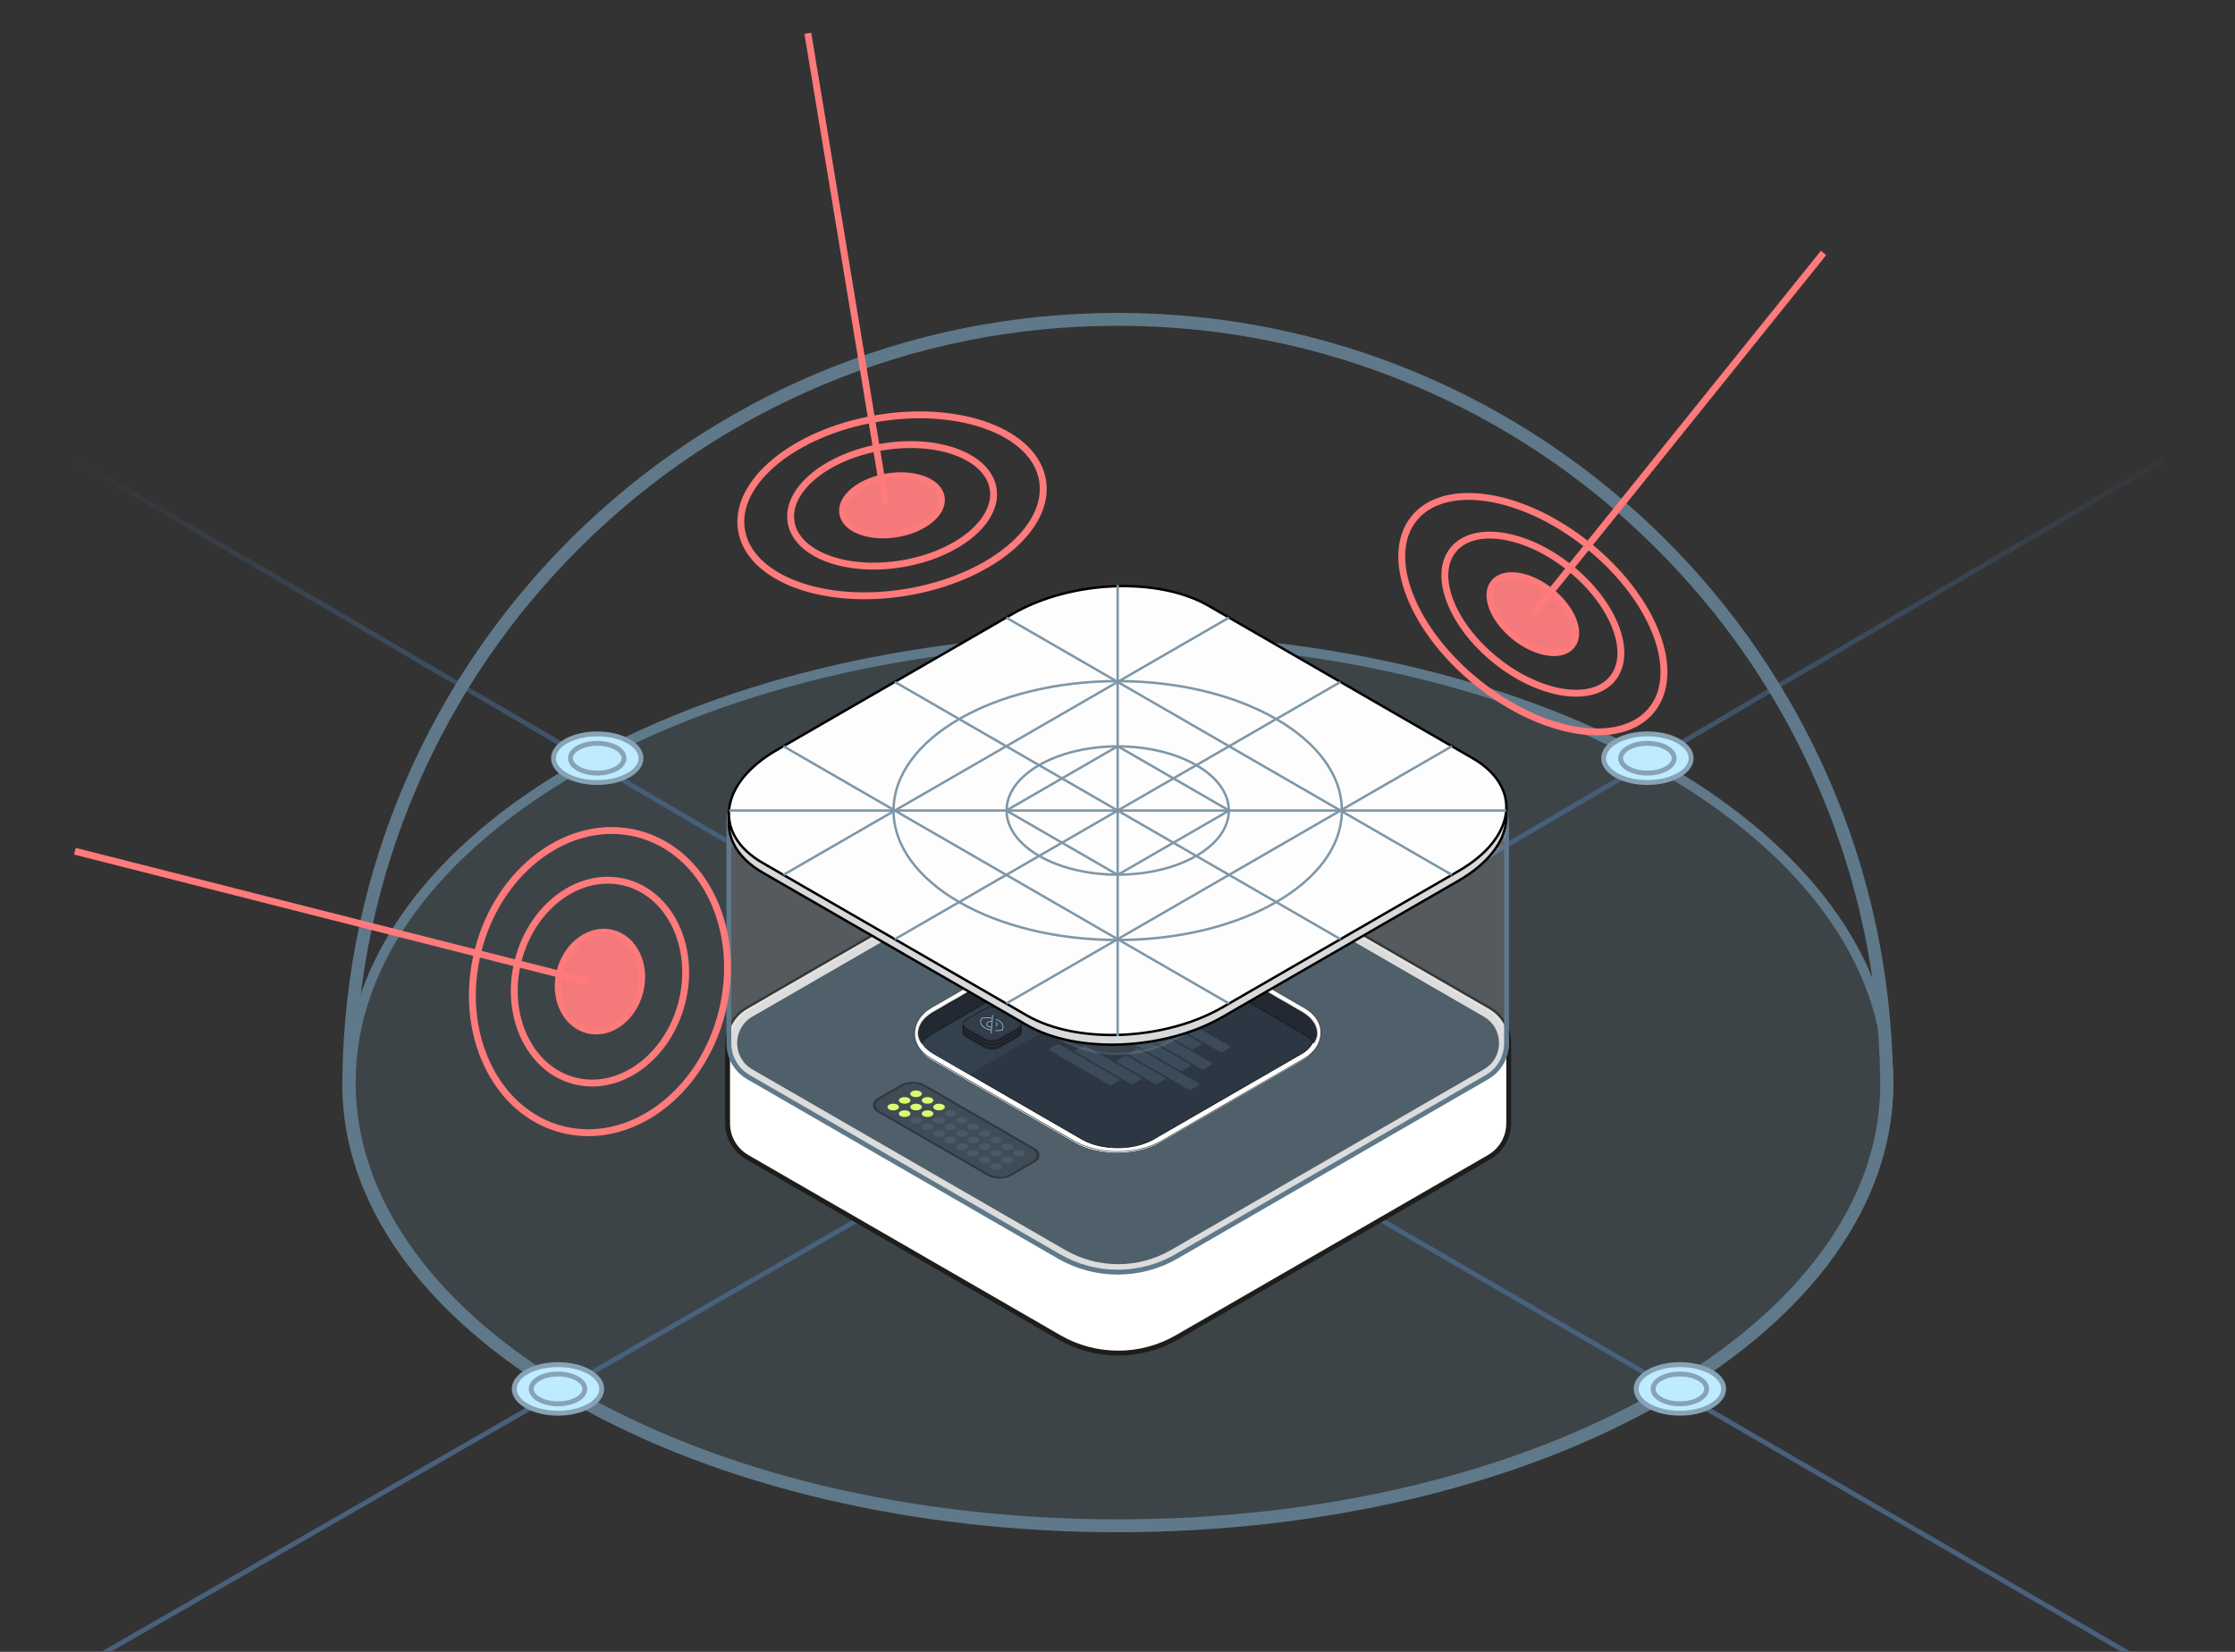 <svg width="230" height="170" viewBox="0 0 230 170" fill="none" xmlns="http://www.w3.org/2000/svg">
<rect x="0" y="0" width="230" height="170" fill="#333333" stroke="none"/>
<g clip-path="url(#clip0_16279_139660)">
<path opacity="0.25" d="M115.346 157.303C137.22 157.303 157.032 152.186 171.381 143.905C185.725 135.625 194.64 124.163 194.64 111.466C194.64 98.77 185.725 87.307 171.381 79.028C157.032 70.747 137.22 65.63 115.346 65.63C93.472 65.63 73.66 70.747 59.311 79.028C44.967 87.307 36.051 98.77 36.051 111.466C36.051 124.163 44.967 135.625 59.311 143.905C73.66 152.186 93.472 157.303 115.346 157.303Z" fill="#5F798A" stroke="#5F798A" stroke-width="0.335"/>
<path d="M115.221 157.07C158.922 157.07 194.348 136.623 194.348 111.4C194.348 86.177 158.922 65.731 115.221 65.731C71.52 65.731 36.094 86.177 36.094 111.4C36.094 136.623 71.52 157.07 115.221 157.07Z" stroke="#5F798A" stroke-width="1.004"/>
<path d="M132.078 100.463L222.748 47.266" stroke="url(#paint0_linear_16279_139660)" stroke-width="0.5"/>
<path d="M-38.391 198.321L88.246 125.551" stroke="#48617C" stroke-width="0.5"/>
<path d="M85.403 92.766L7.781 47.332" stroke="url(#paint1_linear_16279_139660)" stroke-width="0.5"/>
<path d="M267.073 197.986L142.109 125.551" stroke="#48617C" stroke-width="0.5"/>
<path d="M155.26 107.343C155.26 105.98 154.585 104.617 153.236 103.838L121.138 85.306C117.381 83.138 112.753 83.138 108.997 85.306L76.899 103.838C75.596 104.589 74.923 105.885 74.878 107.199H74.875V115.52H74.876C74.852 116.906 75.526 118.303 76.899 119.096L108.997 137.628C112.753 139.796 117.381 139.796 121.138 137.628L153.236 119.096C154.561 118.331 155.235 117.002 155.259 115.663H155.26V107.343Z" fill="white" stroke="#1D1D1B" stroke-width="0.5" stroke-miterlimit="10"/>
<path d="M108.997 129.378L76.899 110.847C74.2 109.289 74.2 105.395 76.899 103.838L108.997 85.306C112.754 83.138 117.381 83.138 121.138 85.306L153.236 103.838C155.935 105.396 155.935 109.29 153.236 110.847L121.138 129.378C117.381 131.547 112.754 131.547 108.997 129.378Z" fill="#D8D8D8"/>
<path d="M109.62 128.646L77.428 110.06C75.337 108.852 75.337 105.833 77.428 104.626L109.619 86.04C112.987 84.096 117.135 84.096 120.503 86.04L152.696 104.626C154.787 105.834 154.787 108.853 152.696 110.06L120.504 128.646C117.136 130.59 112.988 130.59 109.62 128.646Z" fill="#3D4F5B"/>
<rect y="0.119" width="15.705" height="5.4" rx="1.31" transform="matrix(0.866 0.5 -0.866 0.5 94.041 110.978)" fill="#2B3942" stroke="#16212F" stroke-width="0.238"/>
<circle cx="0.486" cy="0.486" r="0.486" transform="matrix(0.866 0.5 -0.866 0.5 94.273 112.082)" fill="#D4FC63"/>
<circle cx="0.486" cy="0.486" r="0.486" transform="matrix(0.866 0.5 -0.866 0.5 95.453 112.762)" fill="#D4FC63"/>
<circle cx="0.486" cy="0.486" r="0.486" transform="matrix(0.866 0.5 -0.866 0.5 96.633 113.445)" fill="#D4FC63"/>
<circle cx="0.486" cy="0.486" r="0.486" transform="matrix(0.866 0.5 -0.866 0.5 97.805 114.125)" fill="#334855"/>
<circle cx="0.486" cy="0.486" r="0.486" transform="matrix(0.866 0.5 -0.866 0.5 98.984 114.805)" fill="#334855"/>
<circle cx="0.486" cy="0.486" r="0.486" transform="matrix(0.866 0.5 -0.866 0.5 100.164 115.488)" fill="#334855"/>
<circle cx="0.486" cy="0.486" r="0.486" transform="matrix(0.866 0.5 -0.866 0.5 101.352 116.168)" fill="#334855"/>
<circle cx="0.486" cy="0.486" r="0.486" transform="matrix(0.866 0.5 -0.866 0.5 102.523 116.848)" fill="#334855"/>
<circle cx="0.486" cy="0.486" r="0.486" transform="matrix(0.866 0.5 -0.866 0.5 103.703 117.527)" fill="#334855"/>
<circle cx="0.486" cy="0.486" r="0.486" transform="matrix(0.866 0.5 -0.866 0.5 104.883 118.207)" fill="#334855"/>
<circle cx="0.486" cy="0.486" r="0.486" transform="matrix(0.866 0.5 -0.866 0.5 93.094 112.762)" fill="#D4FC63"/>
<circle cx="0.486" cy="0.486" r="0.486" transform="matrix(0.866 0.5 -0.866 0.5 94.273 113.445)" fill="#D4FC63"/>
<circle cx="0.486" cy="0.486" r="0.486" transform="matrix(0.866 0.5 -0.866 0.5 95.453 114.125)" fill="#D4FC63"/>
<circle cx="0.486" cy="0.486" r="0.486" transform="matrix(0.866 0.5 -0.866 0.5 96.633 114.805)" fill="#334855"/>
<circle cx="0.486" cy="0.486" r="0.486" transform="matrix(0.866 0.5 -0.866 0.5 97.805 115.488)" fill="#334855"/>
<circle cx="0.486" cy="0.486" r="0.486" transform="matrix(0.866 0.5 -0.866 0.5 98.984 116.168)" fill="#334855"/>
<circle cx="0.486" cy="0.486" r="0.486" transform="matrix(0.866 0.5 -0.866 0.5 100.164 116.848)" fill="#334855"/>
<circle cx="0.486" cy="0.486" r="0.486" transform="matrix(0.866 0.5 -0.866 0.5 101.352 117.527)" fill="#334855"/>
<circle cx="0.486" cy="0.486" r="0.486" transform="matrix(0.866 0.5 -0.866 0.5 102.531 118.207)" fill="#334855"/>
<circle cx="0.486" cy="0.486" r="0.486" transform="matrix(0.866 0.5 -0.866 0.5 103.703 118.891)" fill="#334855"/>
<circle cx="0.486" cy="0.486" r="0.486" transform="matrix(0.866 0.5 -0.866 0.5 91.922 113.445)" fill="#D4FC63"/>
<circle cx="0.486" cy="0.486" r="0.486" transform="matrix(0.866 0.5 -0.866 0.5 93.094 114.125)" fill="#D4FC63"/>
<circle cx="0.486" cy="0.486" r="0.486" transform="matrix(0.866 0.5 -0.866 0.5 94.273 114.805)" fill="#334855"/>
<circle cx="0.486" cy="0.486" r="0.486" transform="matrix(0.866 0.5 -0.866 0.5 95.453 115.488)" fill="#334855"/>
<circle cx="0.486" cy="0.486" r="0.486" transform="matrix(0.866 0.5 -0.866 0.5 96.633 116.168)" fill="#334855"/>
<circle cx="0.486" cy="0.486" r="0.486" transform="matrix(0.866 0.5 -0.866 0.5 97.812 116.848)" fill="#334855"/>
<circle cx="0.486" cy="0.486" r="0.486" transform="matrix(0.866 0.5 -0.866 0.5 98.984 117.527)" fill="#334855"/>
<circle cx="0.486" cy="0.486" r="0.486" transform="matrix(0.866 0.5 -0.866 0.5 100.164 118.207)" fill="#334855"/>
<circle cx="0.486" cy="0.486" r="0.486" transform="matrix(0.866 0.5 -0.866 0.5 101.352 118.891)" fill="#334855"/>
<circle cx="0.486" cy="0.486" r="0.486" transform="matrix(0.866 0.5 -0.866 0.5 102.531 119.57)" fill="#334855"/>
<rect y="0.046" width="27.279" height="27.279" rx="5.161" transform="matrix(0.866 0.5 -0.866 0.5 115.032 92.867)" fill="white" stroke="#313A45" stroke-width="0.092"/>
<rect y="0.046" width="27.393" height="27.393" rx="5.183" transform="matrix(0.866 0.5 -0.866 0.5 115.064 92.605)" fill="white" stroke="#313A45" stroke-width="0.093"/>
<rect y="0.049" width="26.087" height="26.087" rx="4.228" transform="matrix(0.866 0.5 -0.866 0.5 115.066 93.255)" fill="#16212F" stroke="black" stroke-width="0.097"/>
<path d="M111.32 95.369C113.365 94.188 116.682 94.188 118.727 95.369L122.4 97.489L99.723 110.58L96.05 108.46C94.005 107.279 94.005 105.365 96.05 104.184L111.32 95.369Z" fill="#1D2B3A"/>
<mask id="path-46-inside-1_16279_139660" fill="white">
<path fill-rule="evenodd" clip-rule="evenodd" d="M118.719 95.37C116.673 94.189 113.357 94.189 111.311 95.37L96.042 104.185C94.541 105.051 94.141 106.313 94.843 107.39C95.098 106.999 95.497 106.632 96.042 106.318L111.311 97.503C113.357 96.322 116.673 96.322 118.719 97.503L133.988 106.318C134.533 106.632 134.933 106.999 135.187 107.39C135.889 106.313 135.489 105.051 133.988 104.185L118.719 95.37Z"/>
</mask>
<path fill-rule="evenodd" clip-rule="evenodd" d="M118.719 95.37C116.673 94.189 113.357 94.189 111.311 95.37L96.042 104.185C94.541 105.051 94.141 106.313 94.843 107.39C95.098 106.999 95.497 106.632 96.042 106.318L111.311 97.503C113.357 96.322 116.673 96.322 118.719 97.503L133.988 106.318C134.533 106.632 134.933 106.999 135.187 107.39C135.889 106.313 135.489 105.051 133.988 104.185L118.719 95.37Z" fill="#0A121C"/>
<path d="M111.311 95.37L111.263 95.286L111.263 95.286L111.311 95.37ZM118.719 95.37L118.767 95.286L118.767 95.286L118.719 95.37ZM96.042 104.185L96.091 104.269L96.091 104.269L96.042 104.185ZM94.843 107.39L94.761 107.443L94.843 107.568L94.924 107.443L94.843 107.39ZM96.042 106.318L95.993 106.234L95.993 106.234L96.042 106.318ZM111.311 97.503L111.263 97.419L111.263 97.419L111.311 97.503ZM118.719 97.503L118.767 97.419L118.767 97.419L118.719 97.503ZM133.988 106.318L133.94 106.402L133.94 106.402L133.988 106.318ZM135.187 107.39L135.106 107.443L135.187 107.568L135.269 107.443L135.187 107.39ZM133.988 104.185L133.94 104.269L133.94 104.269L133.988 104.185ZM111.36 95.454C112.364 94.874 113.687 94.582 115.015 94.582C116.343 94.582 117.666 94.874 118.67 95.454L118.767 95.286C117.726 94.685 116.368 94.387 115.015 94.387C113.662 94.387 112.304 94.685 111.263 95.286L111.36 95.454ZM96.091 104.269L111.36 95.454L111.263 95.286L95.993 104.101L96.091 104.269ZM94.924 107.337C94.589 106.822 94.519 106.269 94.708 105.741C94.898 105.211 95.354 104.695 96.091 104.269L95.993 104.101C95.23 104.542 94.735 105.09 94.525 105.676C94.314 106.265 94.395 106.881 94.761 107.443L94.924 107.337ZM94.924 107.443C95.169 107.067 95.556 106.711 96.091 106.402L95.993 106.234C95.439 106.554 95.026 106.93 94.761 107.337L94.924 107.443ZM96.091 106.402L111.36 97.587L111.263 97.419L95.993 106.234L96.091 106.402ZM111.36 97.587C112.364 97.007 113.687 96.714 115.015 96.714C116.343 96.714 117.666 97.007 118.67 97.587L118.767 97.419C117.726 96.818 116.368 96.52 115.015 96.52C113.662 96.52 112.304 96.818 111.263 97.419L111.36 97.587ZM118.67 97.587L133.94 106.402L134.037 106.234L118.767 97.419L118.67 97.587ZM133.94 106.402C134.474 106.711 134.861 107.067 135.106 107.443L135.269 107.337C135.004 106.93 134.592 106.554 134.037 106.234L133.94 106.402ZM133.94 104.269C134.677 104.695 135.132 105.211 135.322 105.741C135.511 106.269 135.441 106.822 135.106 107.337L135.269 107.443C135.635 106.881 135.716 106.265 135.505 105.676C135.295 105.09 134.801 104.542 134.037 104.101L133.94 104.269ZM118.67 95.454L133.94 104.269L134.037 104.101L118.767 95.286L118.67 95.454Z" fill="black" mask="url(#path-46-inside-1_16279_139660)"/>
<path d="M116.632 99.276C116.599 99.216 116.55 99.163 116.488 99.112C116.427 99.061 116.355 99.015 116.282 98.97C116.248 98.95 116.214 98.93 116.179 98.91C116.139 98.886 116.097 98.862 116.056 98.839L115.144 98.315L114.766 98.098C114.725 98.075 114.684 98.051 114.643 98.028C114.608 98.008 114.573 97.988 114.538 97.969C114.518 97.958 114.499 97.948 114.479 97.937C114.419 97.906 114.357 97.876 114.291 97.85C114.224 97.823 114.155 97.801 114.081 97.783C114.056 97.777 114.031 97.772 114.005 97.767C113.928 97.753 113.849 97.743 113.769 97.74C113.742 97.739 113.715 97.738 113.689 97.738C113.581 97.738 113.474 97.748 113.372 97.767C113.268 97.786 113.176 97.814 113.086 97.85C112.998 97.885 112.918 97.926 112.84 97.968C112.804 97.988 112.77 98.007 112.735 98.027C112.693 98.051 112.652 98.074 112.611 98.098L112.049 98.421L111.321 98.839C111.28 98.862 111.239 98.886 111.198 98.91C111.164 98.93 111.13 98.95 111.096 98.97C111.022 99.015 110.951 99.061 110.889 99.112C110.827 99.163 110.779 99.216 110.745 99.276C110.712 99.335 110.695 99.396 110.695 99.458V99.548C110.695 99.609 110.712 99.671 110.745 99.73C110.779 99.789 110.827 99.843 110.889 99.894C110.951 99.944 111.022 99.991 111.096 100.035C111.13 100.056 111.164 100.076 111.198 100.096C111.239 100.12 111.28 100.143 111.321 100.167L112.611 100.908C112.652 100.931 112.693 100.955 112.735 100.978C112.77 100.998 112.805 101.018 112.84 101.037C112.918 101.079 112.998 101.12 113.087 101.156C113.176 101.192 113.269 101.219 113.373 101.239C113.475 101.258 113.582 101.268 113.689 101.268C113.796 101.268 113.903 101.258 114.005 101.239C114.109 101.219 114.202 101.192 114.291 101.156C114.379 101.121 114.46 101.08 114.538 101.038C114.573 101.018 114.608 100.999 114.643 100.979C114.684 100.955 114.726 100.932 114.767 100.908L116.056 100.167C116.098 100.144 116.139 100.12 116.179 100.096C116.214 100.076 116.248 100.056 116.282 100.036C116.355 99.991 116.427 99.945 116.488 99.894C116.551 99.843 116.599 99.79 116.632 99.73C116.665 99.671 116.683 99.61 116.683 99.548V99.458C116.683 99.396 116.666 99.335 116.632 99.276Z" fill="#0A121C" stroke="black" stroke-width="0.075" stroke-linejoin="bevel"/>
<path d="M116.179 99.912C116.214 99.892 116.248 99.872 116.282 99.852C116.355 99.807 116.427 99.761 116.488 99.71C116.551 99.659 116.599 99.606 116.632 99.546C116.665 99.487 116.683 99.426 116.683 99.364C116.683 99.303 116.666 99.241 116.632 99.182C116.599 99.123 116.55 99.07 116.488 99.018C116.427 98.967 116.355 98.921 116.282 98.877C116.248 98.856 116.214 98.836 116.179 98.816C116.139 98.792 116.097 98.769 116.056 98.745L115.144 98.221L114.766 98.004C114.725 97.981 114.684 97.957 114.643 97.934C114.608 97.914 114.573 97.894 114.538 97.875C114.518 97.864 114.499 97.854 114.479 97.844C114.419 97.812 114.357 97.783 114.291 97.756C114.224 97.729 114.155 97.707 114.081 97.689C114.056 97.683 114.031 97.678 114.005 97.673C113.928 97.659 113.849 97.65 113.769 97.646C113.742 97.645 113.715 97.644 113.689 97.644C113.581 97.644 113.474 97.654 113.372 97.673C113.268 97.693 113.176 97.72 113.086 97.756C112.998 97.791 112.918 97.832 112.84 97.874C112.804 97.894 112.77 97.914 112.735 97.933C112.693 97.957 112.652 97.981 112.611 98.004L112.049 98.327L111.321 98.745C111.28 98.769 111.239 98.793 111.198 98.816C111.164 98.836 111.13 98.856 111.096 98.877C111.022 98.921 110.951 98.967 110.889 99.018C110.827 99.07 110.779 99.123 110.745 99.182C110.712 99.241 110.695 99.302 110.695 99.364C110.695 99.425 110.712 99.487 110.745 99.546C110.779 99.605 110.827 99.658 110.889 99.71C110.951 99.76 111.022 99.807 111.096 99.851C111.13 99.872 111.164 99.892 111.198 99.912C111.239 99.936 111.28 99.959 111.321 99.983L112.611 100.724C112.652 100.747 112.693 100.771 112.735 100.794C112.77 100.814 112.805 100.834 112.84 100.853C112.918 100.895 112.998 100.936 113.087 100.972C113.176 101.008 113.269 101.035 113.373 101.055C113.475 101.074 113.582 101.083 113.689 101.083C113.796 101.083 113.903 101.074 114.005 101.055C114.109 101.035 114.202 101.008 114.291 100.972C114.379 100.937 114.46 100.896 114.538 100.854C114.573 100.834 114.608 100.815 114.643 100.795C114.684 100.771 114.726 100.748 114.767 100.724L116.056 99.983C116.098 99.96 116.139 99.936 116.179 99.912Z" fill="#1C2836" stroke="black" stroke-width="0.075" stroke-miterlimit="10"/>
<path d="M115.032 99.16L113.919 98.517C113.782 98.439 113.562 98.439 113.425 98.517L112.314 99.159C112.178 99.238 112.178 99.365 112.314 99.444L113.428 100.087C113.564 100.165 113.785 100.165 113.921 100.087L115.032 99.445C115.169 99.366 115.168 99.239 115.032 99.16Z" stroke="#7C99AC" stroke-width="0.087" stroke-miterlimit="10" stroke-linecap="round"/>
<path d="M113.969 99.419C114.107 99.499 114.332 99.499 114.47 99.419C114.609 99.339 114.608 99.209 114.47 99.129C114.331 99.049 114.107 99.049 113.968 99.129C113.83 99.209 113.83 99.339 113.969 99.419Z" stroke="#7C99AC" stroke-width="0.087" stroke-miterlimit="10" stroke-linecap="round"/>
<path d="M112.416 99.099L113.294 99.158L113.271 99.997" stroke="#7C99AC" stroke-width="0.087" stroke-miterlimit="10" stroke-linecap="round"/>
<path d="M116.632 98.928C116.599 98.869 116.55 98.816 116.488 98.764C116.427 98.713 116.355 98.667 116.282 98.623C116.248 98.602 116.214 98.582 116.179 98.562C116.139 98.538 116.097 98.515 116.056 98.491L115.144 97.968L114.766 97.751C114.725 97.727 114.684 97.703 114.643 97.68C114.608 97.66 114.573 97.64 114.538 97.621C114.518 97.611 114.499 97.6 114.479 97.59C114.419 97.559 114.357 97.529 114.291 97.502C114.224 97.475 114.155 97.453 114.081 97.435C114.056 97.43 114.031 97.424 114.005 97.419C113.928 97.405 113.849 97.396 113.769 97.392C113.742 97.391 113.715 97.391 113.689 97.391C113.581 97.391 113.474 97.4 113.372 97.419C113.268 97.439 113.176 97.466 113.086 97.502C112.998 97.537 112.918 97.578 112.84 97.621C112.804 97.64 112.77 97.66 112.735 97.68C112.693 97.703 112.652 97.727 112.611 97.751L112.049 98.073L111.321 98.491C111.28 98.515 111.239 98.539 111.198 98.562C111.164 98.582 111.13 98.603 111.096 98.623C111.022 98.667 110.951 98.713 110.889 98.764C110.827 98.816 110.779 98.869 110.745 98.928C110.712 98.987 110.695 99.048 110.695 99.11V99.2C110.695 99.262 110.712 99.323 110.745 99.382C110.779 99.442 110.827 99.495 110.889 99.546C110.951 99.597 111.022 99.643 111.096 99.688C111.13 99.708 111.164 99.728 111.198 99.748C111.239 99.772 111.28 99.796 111.321 99.819L112.611 100.56C112.652 100.583 112.693 100.607 112.735 100.631C112.77 100.65 112.805 100.67 112.84 100.69C112.918 100.732 112.998 100.773 113.087 100.808C113.176 100.844 113.269 100.872 113.373 100.891C113.475 100.91 113.582 100.92 113.689 100.92C113.796 100.92 113.903 100.91 114.005 100.891C114.109 100.872 114.202 100.844 114.291 100.808C114.379 100.773 114.46 100.732 114.538 100.69C114.573 100.67 114.608 100.651 114.643 100.631C114.684 100.608 114.726 100.584 114.767 100.56L116.056 99.82C116.098 99.796 116.139 99.772 116.179 99.749C116.214 99.728 116.248 99.709 116.282 99.688C116.355 99.644 116.427 99.597 116.488 99.547C116.551 99.495 116.599 99.442 116.632 99.382C116.665 99.324 116.683 99.263 116.683 99.201V99.11C116.683 99.049 116.666 98.987 116.632 98.928Z" fill="#0A121C" stroke="black" stroke-width="0.075" stroke-linejoin="bevel"/>
<path d="M116.179 99.569C116.214 99.548 116.248 99.529 116.282 99.508C116.355 99.464 116.427 99.417 116.488 99.367C116.551 99.315 116.599 99.262 116.632 99.202C116.665 99.144 116.683 99.082 116.683 99.02C116.683 98.959 116.666 98.897 116.632 98.839C116.599 98.779 116.55 98.726 116.488 98.674C116.427 98.624 116.355 98.577 116.282 98.533C116.248 98.512 116.214 98.492 116.179 98.472C116.139 98.448 116.097 98.425 116.056 98.401L115.144 97.878L114.766 97.661C114.725 97.637 114.684 97.613 114.643 97.59C114.608 97.57 114.573 97.551 114.538 97.531C114.518 97.521 114.499 97.51 114.479 97.5C114.419 97.469 114.357 97.439 114.291 97.412C114.224 97.385 114.155 97.364 114.081 97.346C114.056 97.34 114.031 97.334 114.005 97.329C113.928 97.315 113.849 97.306 113.769 97.303C113.742 97.302 113.715 97.301 113.689 97.301C113.581 97.301 113.474 97.311 113.372 97.329C113.268 97.349 113.176 97.377 113.086 97.412C112.998 97.448 112.918 97.489 112.84 97.531C112.804 97.55 112.77 97.57 112.735 97.59C112.693 97.613 112.652 97.637 112.611 97.661L112.049 97.983L111.321 98.401C111.28 98.425 111.239 98.449 111.198 98.472C111.164 98.493 111.13 98.513 111.096 98.533C111.022 98.577 110.951 98.624 110.889 98.674C110.827 98.726 110.779 98.779 110.745 98.839C110.712 98.897 110.695 98.959 110.695 99.02C110.695 99.082 110.712 99.143 110.745 99.202C110.779 99.262 110.827 99.315 110.889 99.366C110.951 99.417 111.022 99.463 111.096 99.508C111.13 99.528 111.164 99.548 111.198 99.568C111.239 99.592 111.28 99.616 111.321 99.639L112.611 100.38C112.652 100.403 112.693 100.427 112.735 100.45C112.77 100.47 112.805 100.49 112.84 100.509C112.918 100.552 112.998 100.593 113.087 100.628C113.176 100.664 113.269 100.692 113.373 100.711C113.475 100.73 113.582 100.74 113.689 100.74C113.796 100.74 113.903 100.73 114.005 100.711C114.109 100.692 114.202 100.664 114.291 100.628C114.379 100.593 114.46 100.552 114.538 100.51C114.573 100.49 114.608 100.471 114.643 100.451C114.684 100.428 114.726 100.404 114.767 100.38L116.056 99.639C116.098 99.616 116.139 99.592 116.179 99.569Z" fill="#1C2836" stroke="black" stroke-width="0.075" stroke-miterlimit="10"/>
<path d="M115.032 98.817L113.919 98.174C113.782 98.095 113.562 98.095 113.425 98.174L112.314 98.815C112.178 98.894 112.178 99.021 112.314 99.1L113.428 99.743C113.564 99.822 113.785 99.822 113.921 99.743L115.032 99.101C115.169 99.023 115.168 98.895 115.032 98.817Z" stroke="#7C99AC" stroke-width="0.087" stroke-miterlimit="10" stroke-linecap="round"/>
<path d="M113.969 99.075C114.107 99.155 114.332 99.155 114.47 99.075C114.609 98.995 114.608 98.865 114.47 98.785C114.331 98.706 114.107 98.705 113.968 98.785C113.83 98.865 113.83 98.995 113.969 99.075Z" stroke="#7C99AC" stroke-width="0.087" stroke-miterlimit="10" stroke-linecap="round"/>
<path d="M112.416 98.755L113.294 98.814L113.271 99.653" stroke="#7C99AC" stroke-width="0.087" stroke-miterlimit="10" stroke-linecap="round"/>
<path d="M116.632 98.577C116.599 98.517 116.55 98.464 116.488 98.413C116.427 98.362 116.355 98.316 116.282 98.271C116.248 98.251 116.214 98.23 116.179 98.211C116.139 98.187 116.097 98.163 116.056 98.14L115.144 97.616L114.766 97.399C114.725 97.376 114.684 97.352 114.643 97.328C114.608 97.309 114.573 97.289 114.538 97.269C114.518 97.259 114.499 97.249 114.479 97.238C114.419 97.207 114.357 97.177 114.291 97.151C114.224 97.124 114.155 97.102 114.081 97.084C114.056 97.078 114.031 97.073 114.005 97.068C113.928 97.054 113.849 97.044 113.769 97.041C113.742 97.04 113.715 97.039 113.689 97.039C113.581 97.039 113.474 97.049 113.372 97.068C113.268 97.087 113.176 97.115 113.086 97.151C112.998 97.186 112.918 97.227 112.84 97.269C112.804 97.288 112.77 97.308 112.735 97.328C112.693 97.352 112.652 97.375 112.611 97.399L112.049 97.722L111.321 98.14C111.28 98.163 111.239 98.187 111.198 98.211C111.164 98.231 111.13 98.251 111.096 98.271C111.022 98.316 110.951 98.362 110.889 98.413C110.827 98.464 110.779 98.517 110.745 98.577C110.712 98.635 110.695 98.697 110.695 98.758V98.849C110.695 98.91 110.712 98.972 110.745 99.031C110.779 99.09 110.827 99.143 110.889 99.195C110.951 99.245 111.022 99.292 111.096 99.336C111.13 99.357 111.164 99.377 111.198 99.397C111.239 99.421 111.28 99.444 111.321 99.468L112.611 100.208C112.652 100.232 112.693 100.256 112.735 100.279C112.77 100.299 112.805 100.319 112.84 100.338C112.918 100.38 112.998 100.421 113.087 100.457C113.176 100.493 113.269 100.52 113.373 100.54C113.475 100.559 113.582 100.568 113.689 100.568C113.796 100.568 113.903 100.559 114.005 100.54C114.109 100.52 114.202 100.493 114.291 100.457C114.379 100.422 114.46 100.381 114.538 100.338C114.573 100.319 114.608 100.3 114.643 100.28C114.684 100.256 114.726 100.233 114.767 100.209L116.056 99.468C116.098 99.445 116.139 99.421 116.179 99.397C116.214 99.377 116.248 99.357 116.282 99.337C116.355 99.292 116.427 99.246 116.488 99.195C116.551 99.144 116.599 99.091 116.632 99.031C116.665 98.972 116.683 98.911 116.683 98.849V98.759C116.683 98.697 116.666 98.635 116.632 98.577Z" fill="#0A121C" stroke="black" stroke-width="0.075" stroke-linejoin="bevel"/>
<path d="M116.179 99.209C116.214 99.189 116.248 99.169 116.282 99.149C116.355 99.104 116.427 99.058 116.488 99.007C116.551 98.956 116.599 98.903 116.632 98.843C116.665 98.784 116.683 98.723 116.683 98.661C116.683 98.6 116.666 98.538 116.632 98.479C116.599 98.419 116.55 98.367 116.488 98.315C116.427 98.264 116.355 98.218 116.282 98.174C116.248 98.153 116.214 98.133 116.179 98.113C116.139 98.089 116.097 98.066 116.056 98.042L115.144 97.518L114.766 97.301C114.725 97.278 114.684 97.254 114.643 97.231C114.608 97.211 114.573 97.191 114.538 97.172C114.518 97.161 114.499 97.151 114.479 97.14C114.419 97.109 114.357 97.079 114.291 97.053C114.224 97.026 114.155 97.004 114.081 96.986C114.056 96.98 114.031 96.975 114.005 96.97C113.928 96.956 113.849 96.947 113.769 96.943C113.742 96.942 113.715 96.941 113.689 96.941C113.581 96.941 113.474 96.951 113.372 96.97C113.268 96.99 113.176 97.017 113.086 97.053C112.998 97.088 112.918 97.129 112.84 97.171C112.804 97.191 112.77 97.211 112.735 97.23C112.693 97.254 112.652 97.277 112.611 97.301L112.049 97.624L111.321 98.042C111.28 98.066 111.239 98.09 111.198 98.113C111.164 98.133 111.13 98.153 111.096 98.174C111.022 98.218 110.951 98.264 110.889 98.315C110.827 98.367 110.779 98.419 110.745 98.479C110.712 98.538 110.695 98.599 110.695 98.661C110.695 98.722 110.712 98.784 110.745 98.843C110.779 98.902 110.827 98.955 110.889 99.007C110.951 99.057 111.022 99.104 111.096 99.148C111.13 99.169 111.164 99.189 111.198 99.209C111.239 99.233 111.28 99.256 111.321 99.28L112.611 100.02C112.652 100.044 112.693 100.068 112.735 100.091C112.77 100.111 112.805 100.131 112.84 100.15C112.918 100.192 112.998 100.233 113.087 100.269C113.176 100.305 113.269 100.332 113.373 100.352C113.475 100.371 113.582 100.38 113.689 100.38C113.796 100.38 113.903 100.371 114.005 100.352C114.109 100.332 114.202 100.305 114.291 100.269C114.379 100.234 114.46 100.193 114.538 100.15C114.573 100.131 114.608 100.112 114.643 100.092C114.684 100.068 114.726 100.045 114.767 100.021L116.056 99.28C116.098 99.257 116.139 99.233 116.179 99.209Z" fill="#1C2836" stroke="black" stroke-width="0.075" stroke-miterlimit="10"/>
<path d="M110.851 102.678C110.817 102.619 110.769 102.566 110.707 102.514C110.646 102.463 110.574 102.417 110.501 102.373C110.467 102.352 110.433 102.332 110.398 102.312C110.357 102.288 110.316 102.265 110.275 102.241L109.363 101.717L108.985 101.501C108.944 101.477 108.903 101.453 108.862 101.43C108.827 101.41 108.792 101.39 108.756 101.371C108.737 101.361 108.717 101.35 108.697 101.34C108.638 101.309 108.576 101.279 108.51 101.252C108.443 101.225 108.374 101.203 108.3 101.185C108.275 101.179 108.25 101.174 108.224 101.169C108.147 101.155 108.068 101.146 107.988 101.142C107.961 101.141 107.934 101.141 107.907 101.141C107.8 101.141 107.693 101.15 107.591 101.169C107.487 101.189 107.394 101.216 107.305 101.252C107.217 101.287 107.137 101.328 107.059 101.371C107.023 101.39 106.988 101.41 106.953 101.43C106.912 101.453 106.871 101.477 106.83 101.501L106.268 101.823L105.54 102.241C105.499 102.265 105.458 102.289 105.417 102.312C105.382 102.332 105.348 102.353 105.315 102.373C105.241 102.417 105.169 102.463 105.108 102.514C105.046 102.566 104.998 102.619 104.964 102.678C104.931 102.737 104.914 102.798 104.914 102.86V102.95C104.914 103.012 104.931 103.073 104.964 103.132C104.998 103.192 105.046 103.245 105.108 103.296C105.169 103.347 105.241 103.393 105.315 103.438C105.348 103.458 105.382 103.479 105.417 103.498C105.458 103.522 105.499 103.546 105.54 103.569L106.83 104.31C106.871 104.333 106.912 104.357 106.954 104.381C106.989 104.4 107.024 104.42 107.059 104.44C107.137 104.482 107.217 104.523 107.305 104.558C107.395 104.594 107.487 104.622 107.591 104.641C107.693 104.66 107.8 104.67 107.908 104.67C108.015 104.67 108.122 104.66 108.224 104.641C108.328 104.622 108.421 104.594 108.51 104.558C108.598 104.523 108.679 104.482 108.756 104.44C108.792 104.42 108.827 104.401 108.862 104.381C108.903 104.358 108.944 104.334 108.986 104.31L110.275 103.57C110.316 103.546 110.357 103.522 110.398 103.499C110.433 103.479 110.467 103.459 110.501 103.438C110.574 103.394 110.646 103.347 110.707 103.297C110.769 103.245 110.817 103.192 110.851 103.132C110.884 103.074 110.901 103.013 110.901 102.951V102.86C110.901 102.799 110.885 102.737 110.851 102.678Z" fill="#0A121C" stroke="black" stroke-width="0.075" stroke-linejoin="bevel"/>
<path d="M110.398 103.311C110.433 103.291 110.467 103.271 110.501 103.25C110.574 103.206 110.646 103.16 110.707 103.109C110.769 103.057 110.817 103.004 110.851 102.944C110.884 102.886 110.901 102.825 110.901 102.763C110.901 102.701 110.885 102.639 110.851 102.581C110.817 102.521 110.769 102.468 110.707 102.417C110.646 102.366 110.574 102.319 110.501 102.275C110.467 102.255 110.433 102.234 110.398 102.215C110.357 102.191 110.316 102.167 110.275 102.144L109.363 101.62L108.985 101.403C108.944 101.379 108.903 101.355 108.862 101.332C108.827 101.313 108.792 101.293 108.756 101.273C108.737 101.263 108.717 101.252 108.697 101.242C108.638 101.211 108.576 101.181 108.51 101.155C108.443 101.128 108.374 101.106 108.3 101.088C108.275 101.082 108.25 101.077 108.224 101.072C108.147 101.058 108.068 101.048 107.988 101.045C107.961 101.044 107.934 101.043 107.907 101.043C107.8 101.043 107.693 101.053 107.591 101.072C107.487 101.091 107.394 101.119 107.305 101.155C107.217 101.19 107.137 101.231 107.059 101.273C107.023 101.292 106.988 101.312 106.953 101.332C106.912 101.355 106.871 101.379 106.83 101.403L106.268 101.725L105.54 102.144C105.499 102.167 105.458 102.191 105.417 102.215C105.382 102.235 105.348 102.255 105.315 102.275C105.241 102.319 105.169 102.366 105.108 102.417C105.046 102.468 104.998 102.521 104.964 102.581C104.931 102.639 104.914 102.701 104.914 102.762C104.914 102.824 104.931 102.885 104.964 102.944C104.998 103.004 105.046 103.057 105.108 103.108C105.169 103.159 105.241 103.205 105.315 103.25C105.348 103.27 105.382 103.291 105.417 103.31C105.458 103.334 105.499 103.358 105.54 103.381L106.83 104.122C106.871 104.146 106.912 104.169 106.954 104.193C106.989 104.212 107.024 104.232 107.059 104.252C107.137 104.294 107.217 104.335 107.305 104.37C107.395 104.406 107.487 104.434 107.591 104.453C107.693 104.472 107.8 104.482 107.908 104.482C108.015 104.482 108.122 104.472 108.224 104.453C108.328 104.434 108.421 104.406 108.51 104.37C108.598 104.335 108.679 104.294 108.756 104.252C108.792 104.233 108.827 104.213 108.862 104.193C108.903 104.17 108.944 104.146 108.986 104.122L110.275 103.382C110.316 103.358 110.357 103.334 110.398 103.311Z" fill="#1C2836" stroke="black" stroke-width="0.075" stroke-miterlimit="10"/>
<path d="M109.243 102.559L108.13 101.916C107.993 101.837 107.772 101.837 107.636 101.916L106.525 102.557C106.389 102.636 106.389 102.764 106.525 102.842L107.638 103.485C107.775 103.564 107.996 103.564 108.132 103.485L109.243 102.843C109.379 102.765 109.379 102.637 109.243 102.559Z" stroke="#7C99AC" stroke-width="0.087" stroke-miterlimit="10" stroke-linecap="round"/>
<path d="M108.179 102.817C108.318 102.897 108.543 102.897 108.681 102.817C108.819 102.737 108.819 102.608 108.681 102.528C108.542 102.448 108.317 102.448 108.179 102.527C108.041 102.607 108.041 102.737 108.179 102.817Z" stroke="#7C99AC" stroke-width="0.087" stroke-miterlimit="10" stroke-linecap="round"/>
<path d="M106.627 102.498L107.505 102.556L107.482 103.396" stroke="#7C99AC" stroke-width="0.087" stroke-miterlimit="10" stroke-linecap="round"/>
<path d="M110.851 102.335C110.817 102.275 110.769 102.222 110.707 102.17C110.646 102.12 110.574 102.073 110.501 102.029C110.467 102.008 110.433 101.988 110.398 101.968C110.357 101.945 110.316 101.921 110.275 101.898L109.363 101.374L108.985 101.157C108.944 101.133 108.903 101.109 108.862 101.086C108.827 101.066 108.792 101.047 108.756 101.027C108.737 101.017 108.717 101.006 108.697 100.996C108.638 100.965 108.576 100.935 108.51 100.909C108.443 100.882 108.374 100.86 108.3 100.842C108.275 100.836 108.25 100.83 108.224 100.826C108.147 100.811 108.068 100.802 107.988 100.799C107.961 100.798 107.934 100.797 107.907 100.797C107.8 100.797 107.693 100.807 107.591 100.826C107.487 100.845 107.394 100.873 107.305 100.909C107.217 100.944 107.137 100.985 107.059 101.027C107.023 101.046 106.988 101.066 106.953 101.086C106.912 101.109 106.871 101.133 106.83 101.157L106.268 101.479L105.54 101.898C105.499 101.921 105.458 101.945 105.417 101.968C105.382 101.989 105.348 102.009 105.315 102.029C105.241 102.073 105.169 102.12 105.108 102.17C105.046 102.222 104.998 102.275 104.964 102.335C104.931 102.393 104.914 102.455 104.914 102.516V102.606C104.914 102.668 104.931 102.73 104.964 102.788C104.998 102.848 105.046 102.901 105.108 102.953C105.169 103.003 105.241 103.05 105.315 103.094C105.348 103.115 105.382 103.135 105.417 103.155C105.458 103.178 105.499 103.202 105.54 103.225L106.83 103.966C106.871 103.99 106.912 104.014 106.954 104.037C106.989 104.057 107.024 104.076 107.059 104.096C107.137 104.138 107.217 104.179 107.305 104.215C107.395 104.25 107.487 104.278 107.591 104.297C107.693 104.316 107.8 104.326 107.908 104.326C108.015 104.326 108.122 104.316 108.224 104.297C108.328 104.278 108.421 104.25 108.51 104.215C108.598 104.179 108.679 104.138 108.756 104.096C108.792 104.077 108.827 104.057 108.862 104.038C108.903 104.014 108.944 103.99 108.986 103.967L110.275 103.226C110.316 103.202 110.357 103.178 110.398 103.155C110.433 103.135 110.467 103.115 110.501 103.094C110.574 103.05 110.646 103.004 110.707 102.953C110.769 102.901 110.817 102.848 110.851 102.789C110.884 102.73 110.901 102.669 110.901 102.607V102.517C110.901 102.455 110.885 102.393 110.851 102.335Z" fill="#0A121C" stroke="black" stroke-width="0.075" stroke-linejoin="bevel"/>
<path d="M110.398 102.967C110.433 102.947 110.467 102.927 110.501 102.906C110.574 102.862 110.646 102.816 110.707 102.765C110.769 102.713 110.817 102.66 110.851 102.601C110.884 102.542 110.901 102.481 110.901 102.419C110.901 102.357 110.885 102.296 110.851 102.237C110.817 102.177 110.769 102.124 110.707 102.073C110.646 102.022 110.574 101.976 110.501 101.931C110.467 101.911 110.433 101.891 110.398 101.871C110.357 101.847 110.316 101.823 110.275 101.8L109.363 101.276L108.985 101.059C108.944 101.036 108.903 101.012 108.862 100.989C108.827 100.969 108.792 100.949 108.756 100.93C108.737 100.919 108.717 100.909 108.697 100.898C108.638 100.867 108.576 100.837 108.51 100.811C108.443 100.784 108.374 100.762 108.3 100.744C108.275 100.738 108.25 100.733 108.224 100.728C108.147 100.714 108.068 100.704 107.988 100.701C107.961 100.7 107.934 100.699 107.907 100.699C107.8 100.699 107.693 100.709 107.591 100.728C107.487 100.747 107.394 100.775 107.305 100.811C107.217 100.846 107.137 100.887 107.059 100.929C107.023 100.949 106.988 100.968 106.953 100.988C106.912 101.012 106.871 101.035 106.83 101.059L106.268 101.382L105.54 101.8C105.499 101.823 105.458 101.847 105.417 101.871C105.382 101.891 105.348 101.911 105.315 101.931C105.241 101.976 105.169 102.022 105.108 102.073C105.046 102.124 104.998 102.177 104.964 102.237C104.931 102.296 104.914 102.357 104.914 102.419C104.914 102.48 104.931 102.542 104.964 102.6C104.998 102.66 105.046 102.713 105.108 102.765C105.169 102.815 105.241 102.862 105.315 102.906C105.348 102.927 105.382 102.947 105.417 102.967C105.458 102.99 105.499 103.014 105.54 103.038L106.83 103.778C106.871 103.802 106.912 103.826 106.954 103.849C106.989 103.869 107.024 103.888 107.059 103.908C107.137 103.95 107.217 103.991 107.305 104.027C107.395 104.062 107.487 104.09 107.591 104.109C107.693 104.128 107.8 104.138 107.908 104.138C108.015 104.138 108.122 104.128 108.224 104.109C108.328 104.09 108.421 104.062 108.51 104.027C108.598 103.991 108.679 103.95 108.756 103.908C108.792 103.889 108.827 103.869 108.862 103.85C108.903 103.826 108.944 103.803 108.986 103.779L110.275 103.038C110.316 103.014 110.357 102.99 110.398 102.967Z" fill="#1C2836" stroke="black" stroke-width="0.075" stroke-miterlimit="10"/>
<path d="M109.243 102.219L108.13 101.576C107.993 101.497 107.772 101.497 107.636 101.576L106.525 102.218C106.389 102.296 106.389 102.424 106.525 102.502L107.638 103.145C107.775 103.224 107.996 103.224 108.132 103.145L109.243 102.504C109.379 102.425 109.379 102.298 109.243 102.219Z" stroke="#7C99AC" stroke-width="0.087" stroke-miterlimit="10" stroke-linecap="round"/>
<path d="M108.179 102.477C108.318 102.557 108.543 102.557 108.681 102.477C108.819 102.398 108.819 102.268 108.681 102.188C108.542 102.108 108.317 102.108 108.179 102.188C108.041 102.268 108.041 102.397 108.179 102.477Z" stroke="#7C99AC" stroke-width="0.087" stroke-miterlimit="10" stroke-linecap="round"/>
<path d="M106.627 102.158L107.505 102.216L107.482 103.056" stroke="#7C99AC" stroke-width="0.087" stroke-miterlimit="10" stroke-linecap="round"/>
<path d="M110.851 101.987C110.817 101.927 110.769 101.874 110.707 101.823C110.646 101.772 110.574 101.726 110.501 101.681C110.467 101.661 110.433 101.641 110.398 101.621C110.357 101.597 110.316 101.573 110.275 101.55L109.363 101.026L108.985 100.809C108.944 100.786 108.903 100.762 108.862 100.739C108.827 100.719 108.792 100.699 108.756 100.68C108.737 100.669 108.717 100.659 108.697 100.648C108.638 100.617 108.576 100.587 108.51 100.561C108.443 100.534 108.374 100.512 108.3 100.494C108.275 100.488 108.25 100.483 108.224 100.478C108.147 100.464 108.068 100.454 107.988 100.451C107.961 100.45 107.934 100.449 107.907 100.449C107.8 100.449 107.693 100.459 107.591 100.478C107.487 100.497 107.394 100.525 107.305 100.561C107.217 100.596 107.137 100.637 107.059 100.679C107.023 100.699 106.988 100.718 106.953 100.738C106.912 100.762 106.871 100.785 106.83 100.809L106.268 101.132L105.54 101.55C105.499 101.573 105.458 101.597 105.417 101.621C105.382 101.641 105.348 101.661 105.315 101.681C105.241 101.726 105.169 101.772 105.108 101.823C105.046 101.874 104.998 101.927 104.964 101.987C104.931 102.046 104.914 102.107 104.914 102.169V102.259C104.914 102.32 104.931 102.382 104.964 102.441C104.998 102.5 105.046 102.553 105.108 102.605C105.169 102.655 105.241 102.702 105.315 102.746C105.348 102.767 105.382 102.787 105.417 102.807C105.458 102.831 105.499 102.854 105.54 102.878L106.83 103.619C106.871 103.642 106.912 103.666 106.954 103.689C106.989 103.709 107.024 103.729 107.059 103.748C107.137 103.79 107.217 103.831 107.305 103.867C107.395 103.903 107.487 103.93 107.591 103.95C107.693 103.969 107.8 103.978 107.908 103.978C108.015 103.978 108.122 103.969 108.224 103.95C108.328 103.93 108.421 103.903 108.51 103.867C108.598 103.832 108.679 103.791 108.756 103.748C108.792 103.729 108.827 103.71 108.862 103.69C108.903 103.666 108.944 103.643 108.986 103.619L110.275 102.878C110.316 102.855 110.357 102.831 110.398 102.807C110.433 102.787 110.467 102.767 110.501 102.747C110.574 102.702 110.646 102.656 110.707 102.605C110.769 102.554 110.817 102.501 110.851 102.441C110.884 102.382 110.901 102.321 110.901 102.259V102.169C110.901 102.107 110.885 102.046 110.851 101.987Z" fill="#0A121C" stroke="black" stroke-width="0.075" stroke-linejoin="bevel"/>
<path d="M110.398 102.623C110.433 102.603 110.467 102.583 110.501 102.563C110.574 102.518 110.646 102.472 110.707 102.421C110.769 102.37 110.817 102.317 110.851 102.257C110.884 102.198 110.901 102.137 110.901 102.075C110.901 102.014 110.885 101.952 110.851 101.893C110.817 101.834 110.769 101.781 110.707 101.729C110.646 101.678 110.574 101.632 110.501 101.588C110.467 101.567 110.433 101.547 110.398 101.527C110.357 101.503 110.316 101.48 110.275 101.456L109.363 100.932L108.985 100.715C108.944 100.692 108.903 100.668 108.862 100.645C108.827 100.625 108.792 100.605 108.756 100.586C108.737 100.575 108.717 100.565 108.697 100.554C108.638 100.523 108.576 100.494 108.51 100.467C108.443 100.44 108.374 100.418 108.3 100.4C108.275 100.394 108.25 100.389 108.224 100.384C108.147 100.37 108.068 100.361 107.988 100.357C107.961 100.356 107.934 100.355 107.907 100.355C107.8 100.355 107.693 100.365 107.591 100.384C107.487 100.404 107.394 100.431 107.305 100.467C107.217 100.502 107.137 100.543 107.059 100.585C107.023 100.605 106.988 100.625 106.953 100.644C106.912 100.668 106.871 100.691 106.83 100.715L106.268 101.038L105.54 101.456C105.499 101.48 105.458 101.504 105.417 101.527C105.382 101.547 105.348 101.567 105.315 101.588C105.241 101.632 105.169 101.678 105.108 101.729C105.046 101.781 104.998 101.834 104.964 101.893C104.931 101.952 104.914 102.013 104.914 102.075C104.914 102.136 104.931 102.198 104.964 102.257C104.998 102.316 105.046 102.369 105.108 102.421C105.169 102.471 105.241 102.518 105.315 102.562C105.348 102.583 105.382 102.603 105.417 102.623C105.458 102.647 105.499 102.67 105.54 102.694L106.83 103.435C106.871 103.458 106.912 103.482 106.954 103.505C106.989 103.525 107.024 103.545 107.059 103.564C107.137 103.606 107.217 103.647 107.305 103.683C107.395 103.719 107.487 103.746 107.591 103.766C107.693 103.785 107.8 103.794 107.908 103.794C108.015 103.794 108.122 103.785 108.224 103.766C108.328 103.746 108.421 103.719 108.51 103.683C108.598 103.648 108.679 103.607 108.756 103.564C108.792 103.545 108.827 103.526 108.862 103.506C108.903 103.482 108.944 103.459 108.986 103.435L110.275 102.694C110.316 102.671 110.357 102.647 110.398 102.623Z" fill="#1C2836" stroke="black" stroke-width="0.075" stroke-miterlimit="10"/>
<path d="M105.031 105.987C104.997 105.927 104.949 105.874 104.887 105.823C104.826 105.772 104.754 105.726 104.68 105.681C104.647 105.661 104.612 105.641 104.578 105.621C104.537 105.597 104.496 105.573 104.455 105.55L103.543 105.026L103.165 104.809C103.124 104.786 103.083 104.762 103.041 104.739C103.007 104.719 102.972 104.699 102.936 104.68C102.916 104.669 102.897 104.659 102.877 104.648C102.817 104.617 102.756 104.587 102.689 104.561C102.622 104.534 102.554 104.512 102.479 104.494C102.454 104.488 102.429 104.483 102.403 104.478C102.327 104.464 102.248 104.454 102.167 104.451C102.141 104.45 102.114 104.449 102.087 104.449C101.98 104.449 101.873 104.459 101.771 104.478C101.667 104.497 101.574 104.525 101.485 104.561C101.397 104.596 101.316 104.637 101.239 104.679C101.203 104.699 101.168 104.718 101.133 104.738C101.092 104.762 101.051 104.785 101.009 104.809L100.448 105.132L99.72 105.55C99.678 105.573 99.638 105.597 99.597 105.621C99.562 105.641 99.528 105.661 99.494 105.681C99.421 105.726 99.349 105.772 99.288 105.823C99.225 105.874 99.177 105.927 99.144 105.987C99.11 106.046 99.093 106.107 99.094 106.169V106.259C99.094 106.32 99.111 106.382 99.144 106.441C99.177 106.5 99.226 106.553 99.288 106.605C99.349 106.655 99.421 106.702 99.494 106.746C99.528 106.767 99.562 106.787 99.597 106.807C99.638 106.831 99.678 106.854 99.72 106.878L101.01 107.619C101.051 107.642 101.092 107.666 101.133 107.689C101.168 107.709 101.203 107.729 101.239 107.748C101.317 107.79 101.397 107.831 101.485 107.867C101.574 107.903 101.667 107.93 101.771 107.95C101.873 107.969 101.98 107.978 102.087 107.978C102.195 107.978 102.302 107.969 102.404 107.95C102.508 107.93 102.6 107.903 102.69 107.867C102.778 107.832 102.858 107.791 102.936 107.748C102.972 107.729 103.007 107.71 103.041 107.69C103.083 107.666 103.124 107.643 103.165 107.619L104.455 106.878C104.496 106.855 104.537 106.831 104.578 106.807C104.612 106.787 104.647 106.767 104.68 106.747C104.754 106.702 104.826 106.656 104.887 106.605C104.949 106.554 104.997 106.501 105.031 106.441C105.064 106.382 105.081 106.321 105.081 106.259V106.169C105.081 106.107 105.064 106.046 105.031 105.987Z" fill="#0A121C" stroke="black" stroke-width="0.075" stroke-linejoin="bevel"/>
<path d="M104.578 106.619C104.612 106.599 104.647 106.579 104.68 106.559C104.754 106.514 104.826 106.468 104.887 106.417C104.949 106.366 104.997 106.313 105.031 106.253C105.064 106.194 105.081 106.133 105.081 106.071C105.081 106.01 105.064 105.948 105.031 105.889C104.997 105.83 104.949 105.777 104.887 105.725C104.826 105.674 104.754 105.628 104.68 105.584C104.647 105.563 104.612 105.543 104.578 105.523C104.537 105.499 104.496 105.476 104.455 105.452L103.543 104.928L103.165 104.711C103.124 104.688 103.083 104.664 103.041 104.641C103.007 104.621 102.972 104.601 102.936 104.582C102.916 104.571 102.897 104.561 102.877 104.551C102.817 104.52 102.756 104.49 102.689 104.463C102.622 104.436 102.554 104.414 102.479 104.396C102.454 104.39 102.429 104.385 102.403 104.38C102.327 104.366 102.248 104.357 102.167 104.353C102.141 104.352 102.114 104.352 102.087 104.352C101.98 104.352 101.873 104.361 101.771 104.38C101.667 104.4 101.574 104.427 101.485 104.463C101.397 104.498 101.316 104.539 101.239 104.582C101.203 104.601 101.168 104.621 101.133 104.641C101.092 104.664 101.051 104.688 101.009 104.711L100.448 105.034L99.72 105.452C99.678 105.476 99.638 105.5 99.597 105.523C99.562 105.543 99.528 105.563 99.494 105.584C99.421 105.628 99.349 105.674 99.288 105.725C99.225 105.777 99.177 105.83 99.144 105.889C99.11 105.948 99.093 106.009 99.094 106.071C99.094 106.132 99.111 106.194 99.144 106.253C99.177 106.312 99.226 106.365 99.288 106.417C99.349 106.467 99.421 106.514 99.494 106.558C99.528 106.579 99.562 106.599 99.597 106.619C99.638 106.643 99.678 106.666 99.72 106.69L101.01 107.431C101.051 107.454 101.092 107.478 101.133 107.501C101.168 107.521 101.203 107.541 101.239 107.56C101.317 107.602 101.397 107.643 101.485 107.679C101.574 107.715 101.667 107.742 101.771 107.762C101.873 107.781 101.98 107.791 102.087 107.791C102.195 107.791 102.302 107.781 102.404 107.762C102.508 107.742 102.6 107.715 102.69 107.679C102.778 107.644 102.858 107.603 102.936 107.561C102.972 107.541 103.007 107.522 103.041 107.502C103.083 107.478 103.124 107.455 103.165 107.431L104.455 106.69C104.496 106.667 104.537 106.643 104.578 106.619Z" fill="#1C2836" stroke="black" stroke-width="0.075" stroke-miterlimit="10"/>
<path d="M103.423 105.879L102.309 105.236C102.173 105.158 101.952 105.157 101.816 105.236L100.704 105.878C100.568 105.956 100.569 106.084 100.705 106.163L101.818 106.805C101.954 106.884 102.175 106.884 102.311 106.805L103.423 106.164C103.559 106.085 103.559 105.958 103.423 105.879Z" stroke="#7C99AC" stroke-width="0.087" stroke-miterlimit="10" stroke-linecap="round"/>
<path d="M102.367 106.137C102.506 106.217 102.73 106.217 102.869 106.138C103.007 106.058 103.007 105.928 102.868 105.848C102.73 105.768 102.505 105.768 102.367 105.848C102.228 105.928 102.228 106.057 102.367 106.137Z" stroke="#7C99AC" stroke-width="0.087" stroke-miterlimit="10" stroke-linecap="round"/>
<path d="M100.807 105.818L101.685 105.876L101.661 106.716" stroke="#7C99AC" stroke-width="0.087" stroke-miterlimit="10" stroke-linecap="round"/>
<path d="M105.031 105.643C104.997 105.584 104.949 105.531 104.887 105.479C104.826 105.428 104.754 105.382 104.68 105.338C104.647 105.317 104.612 105.297 104.578 105.277C104.537 105.253 104.496 105.23 104.455 105.206L103.543 104.682L103.165 104.465C103.124 104.442 103.083 104.418 103.041 104.395C103.007 104.375 102.972 104.355 102.936 104.336C102.916 104.325 102.897 104.315 102.877 104.304C102.817 104.273 102.756 104.244 102.689 104.217C102.622 104.19 102.554 104.168 102.479 104.15C102.454 104.144 102.429 104.139 102.403 104.134C102.327 104.12 102.248 104.111 102.167 104.107C102.141 104.106 102.114 104.105 102.087 104.105C101.98 104.105 101.873 104.115 101.771 104.134C101.667 104.154 101.574 104.181 101.485 104.217C101.397 104.252 101.316 104.293 101.239 104.335C101.203 104.355 101.168 104.375 101.133 104.394C101.092 104.418 101.051 104.441 101.009 104.465L100.448 104.788L99.72 105.206C99.678 105.23 99.638 105.254 99.597 105.277C99.562 105.297 99.528 105.317 99.494 105.338C99.421 105.382 99.349 105.428 99.288 105.479C99.225 105.531 99.177 105.584 99.144 105.643C99.11 105.702 99.093 105.763 99.094 105.825V105.915C99.094 105.977 99.111 106.038 99.144 106.097C99.177 106.157 99.226 106.21 99.288 106.261C99.349 106.312 99.421 106.358 99.494 106.403C99.528 106.423 99.562 106.443 99.597 106.463C99.638 106.487 99.678 106.511 99.72 106.534L101.01 107.275C101.051 107.298 101.092 107.322 101.133 107.345C101.168 107.365 101.203 107.385 101.239 107.404C101.317 107.447 101.397 107.488 101.485 107.523C101.574 107.559 101.667 107.587 101.771 107.606C101.873 107.625 101.98 107.635 102.087 107.635C102.195 107.635 102.302 107.625 102.404 107.606C102.508 107.587 102.6 107.559 102.69 107.523C102.778 107.488 102.858 107.447 102.936 107.405C102.972 107.385 103.007 107.366 103.041 107.346C103.083 107.323 103.124 107.299 103.165 107.275L104.455 106.534C104.496 106.511 104.537 106.487 104.578 106.464C104.612 106.443 104.647 106.424 104.68 106.403C104.754 106.359 104.826 106.312 104.887 106.262C104.949 106.21 104.997 106.157 105.031 106.097C105.064 106.039 105.081 105.977 105.081 105.915V105.825C105.081 105.764 105.064 105.702 105.031 105.643Z" fill="#0A121C" stroke="black" stroke-width="0.075" stroke-linejoin="bevel"/>
<path d="M104.578 106.276C104.612 106.255 104.647 106.236 104.68 106.215C104.754 106.171 104.826 106.124 104.887 106.074C104.949 106.022 104.997 105.969 105.031 105.909C105.064 105.851 105.081 105.789 105.081 105.727C105.081 105.666 105.064 105.604 105.031 105.546C104.997 105.486 104.949 105.433 104.887 105.381C104.826 105.331 104.754 105.284 104.68 105.24C104.647 105.219 104.612 105.199 104.578 105.179C104.537 105.156 104.496 105.132 104.455 105.108L103.543 104.585L103.165 104.368C103.124 104.344 103.083 104.32 103.041 104.297C103.007 104.277 102.972 104.258 102.936 104.238C102.916 104.228 102.897 104.217 102.877 104.207C102.817 104.176 102.756 104.146 102.689 104.119C102.622 104.093 102.554 104.071 102.479 104.053C102.454 104.047 102.429 104.041 102.403 104.037C102.327 104.022 102.248 104.013 102.167 104.01C102.141 104.009 102.114 104.008 102.087 104.008C101.98 104.008 101.873 104.018 101.771 104.037C101.667 104.056 101.574 104.084 101.485 104.119C101.397 104.155 101.316 104.196 101.239 104.238C101.203 104.257 101.168 104.277 101.133 104.297C101.092 104.32 101.051 104.344 101.009 104.368L100.448 104.69L99.72 105.108C99.678 105.132 99.638 105.156 99.597 105.179C99.562 105.2 99.528 105.22 99.494 105.24C99.421 105.284 99.349 105.331 99.288 105.381C99.225 105.433 99.177 105.486 99.144 105.546C99.11 105.604 99.093 105.666 99.094 105.727C99.094 105.789 99.111 105.85 99.144 105.909C99.177 105.969 99.226 106.022 99.288 106.073C99.349 106.124 99.421 106.17 99.494 106.215C99.528 106.235 99.562 106.255 99.597 106.275C99.638 106.299 99.678 106.323 99.72 106.346L101.01 107.087C101.051 107.11 101.092 107.134 101.133 107.157C101.168 107.177 101.203 107.197 101.239 107.216C101.317 107.259 101.397 107.3 101.485 107.335C101.574 107.371 101.667 107.399 101.771 107.418C101.873 107.437 101.98 107.447 102.087 107.447C102.195 107.447 102.302 107.437 102.404 107.418C102.508 107.399 102.6 107.371 102.69 107.335C102.778 107.3 102.858 107.259 102.936 107.217C102.972 107.197 103.007 107.178 103.041 107.158C103.083 107.135 103.124 107.111 103.165 107.087L104.455 106.347C104.496 106.323 104.537 106.299 104.578 106.276Z" fill="#1C2836" stroke="black" stroke-width="0.075" stroke-miterlimit="10"/>
<path d="M103.423 105.527L102.309 104.885C102.173 104.806 101.952 104.806 101.816 104.884L100.704 105.526C100.568 105.605 100.569 105.732 100.705 105.811L101.818 106.454C101.954 106.532 102.175 106.532 102.311 106.454L103.423 105.812C103.559 105.734 103.559 105.606 103.423 105.527Z" stroke="#7C99AC" stroke-width="0.087" stroke-miterlimit="10" stroke-linecap="round"/>
<path d="M102.359 105.786C102.498 105.866 102.722 105.866 102.861 105.786C102.999 105.706 102.999 105.576 102.86 105.496C102.722 105.416 102.497 105.416 102.359 105.496C102.22 105.576 102.221 105.706 102.359 105.786Z" stroke="#7C99AC" stroke-width="0.087" stroke-miterlimit="10" stroke-linecap="round"/>
<path d="M100.807 105.466L101.685 105.525L101.661 106.364" stroke="#7C99AC" stroke-width="0.087" stroke-miterlimit="10" stroke-linecap="round"/>
<path d="M105.031 105.296C104.997 105.236 104.949 105.183 104.887 105.131C104.826 105.081 104.754 105.034 104.68 104.99C104.647 104.969 104.612 104.949 104.578 104.929C104.537 104.906 104.496 104.882 104.455 104.858L103.543 104.335L103.165 104.118C103.124 104.094 103.083 104.07 103.041 104.047C103.007 104.027 102.972 104.008 102.936 103.988C102.916 103.978 102.897 103.967 102.877 103.957C102.817 103.926 102.756 103.896 102.689 103.869C102.622 103.843 102.554 103.821 102.479 103.803C102.454 103.797 102.429 103.791 102.403 103.787C102.327 103.772 102.248 103.763 102.167 103.76C102.141 103.759 102.114 103.758 102.087 103.758C101.98 103.758 101.873 103.768 101.771 103.787C101.667 103.806 101.574 103.834 101.485 103.869C101.397 103.905 101.316 103.946 101.239 103.988C101.203 104.007 101.168 104.027 101.133 104.047C101.092 104.07 101.051 104.094 101.009 104.118L100.448 104.44L99.72 104.858C99.678 104.882 99.638 104.906 99.597 104.929C99.562 104.95 99.528 104.97 99.494 104.99C99.421 105.034 99.349 105.081 99.288 105.131C99.225 105.183 99.177 105.236 99.144 105.296C99.11 105.354 99.093 105.416 99.094 105.477V105.567C99.094 105.629 99.111 105.691 99.144 105.749C99.177 105.809 99.226 105.862 99.288 105.914C99.349 105.964 99.421 106.011 99.494 106.055C99.528 106.076 99.562 106.096 99.597 106.115C99.638 106.139 99.678 106.163 99.72 106.186L101.01 106.927C101.051 106.951 101.092 106.975 101.133 106.998C101.168 107.018 101.203 107.037 101.239 107.057C101.317 107.099 101.397 107.14 101.485 107.175C101.574 107.211 101.667 107.239 101.771 107.258C101.873 107.277 101.98 107.287 102.087 107.287C102.195 107.287 102.302 107.277 102.404 107.258C102.508 107.239 102.6 107.211 102.69 107.175C102.778 107.14 102.858 107.099 102.936 107.057C102.972 107.038 103.007 107.018 103.041 106.998C103.083 106.975 103.124 106.951 103.165 106.928L104.455 106.187C104.496 106.163 104.537 106.139 104.578 106.116C104.612 106.096 104.647 106.076 104.68 106.055C104.754 106.011 104.826 105.965 104.887 105.914C104.949 105.862 104.997 105.809 105.031 105.75C105.064 105.691 105.081 105.63 105.081 105.568V105.477C105.081 105.416 105.064 105.354 105.031 105.296Z" fill="#0A121C" stroke="black" stroke-width="0.075" stroke-linejoin="bevel"/>
<path d="M104.578 105.932C104.612 105.912 104.647 105.892 104.68 105.871C104.754 105.827 104.826 105.781 104.887 105.73C104.949 105.678 104.997 105.625 105.031 105.566C105.064 105.507 105.081 105.446 105.081 105.384C105.081 105.322 105.064 105.261 105.031 105.202C104.997 105.142 104.949 105.089 104.887 105.038C104.826 104.987 104.754 104.941 104.68 104.896C104.647 104.876 104.612 104.855 104.578 104.836C104.537 104.812 104.496 104.788 104.455 104.765L103.543 104.241L103.165 104.024C103.124 104 103.083 103.977 103.041 103.953C103.007 103.934 102.972 103.914 102.936 103.894C102.916 103.884 102.897 103.874 102.877 103.863C102.817 103.832 102.756 103.802 102.689 103.776C102.622 103.749 102.554 103.727 102.479 103.709C102.454 103.703 102.429 103.698 102.403 103.693C102.327 103.679 102.248 103.669 102.167 103.666C102.141 103.665 102.114 103.664 102.087 103.664C101.98 103.664 101.873 103.674 101.771 103.693C101.667 103.712 101.574 103.74 101.485 103.776C101.397 103.811 101.316 103.852 101.239 103.894C101.203 103.913 101.168 103.933 101.133 103.953C101.092 103.977 101.051 104 101.009 104.024L100.448 104.347L99.72 104.765C99.678 104.788 99.638 104.812 99.597 104.836C99.562 104.856 99.528 104.876 99.494 104.896C99.421 104.941 99.349 104.987 99.288 105.038C99.225 105.089 99.177 105.142 99.144 105.202C99.11 105.261 99.093 105.322 99.094 105.383C99.094 105.445 99.111 105.507 99.144 105.565C99.177 105.625 99.226 105.678 99.288 105.729C99.349 105.78 99.421 105.827 99.494 105.871C99.528 105.891 99.562 105.912 99.597 105.931C99.638 105.955 99.678 105.979 99.72 106.002L101.01 106.743C101.051 106.767 101.092 106.791 101.133 106.814C101.168 106.833 101.203 106.853 101.239 106.873C101.317 106.915 101.397 106.956 101.485 106.991C101.574 107.027 101.667 107.055 101.771 107.074C101.873 107.093 101.98 107.103 102.087 107.103C102.195 107.103 102.302 107.093 102.404 107.074C102.508 107.055 102.6 107.027 102.69 106.991C102.778 106.956 102.858 106.915 102.936 106.873C102.972 106.854 103.007 106.834 103.041 106.814C103.083 106.791 103.124 106.767 103.165 106.743L104.455 106.003C104.496 105.979 104.537 105.955 104.578 105.932Z" fill="#1C2836" stroke="black" stroke-width="0.075" stroke-miterlimit="10"/>
<g clip-path="url(#clip1_16279_139660)">
<path d="M113.836 97.777L113.685 99.608" stroke="#87A3B5" stroke-width="0.087" stroke-linecap="round" stroke-linejoin="round"/>
<path d="M113.729 98.999C113.588 98.995 113.455 98.959 113.36 98.898C113.265 98.838 113.215 98.758 113.222 98.677C113.228 98.595 113.291 98.518 113.396 98.463C113.5 98.409 113.638 98.38 113.78 98.384" stroke="#87A3B5" stroke-width="0.087" stroke-linecap="round" stroke-linejoin="round"/>
<path d="M114.195 98.523C114.26 98.578 114.292 98.644 114.286 98.71C114.281 98.777 114.238 98.84 114.165 98.891" stroke="#87A3B5" stroke-width="0.087" stroke-linecap="round" stroke-linejoin="round"/>
<path d="M114.131 99.355C114.521 99.368 114.815 99.302 114.815 99.302C114.815 99.302 115.192 98.736 114.437 98.3C114.372 98.262 114.301 98.228 114.226 98.197" stroke="#87A3B5" stroke-width="0.087" stroke-linecap="round" stroke-linejoin="round"/>
<path d="M113.813 98.078C113.233 97.968 112.705 98.085 112.705 98.085C112.705 98.085 112.327 98.652 113.083 99.088C113.258 99.191 113.474 99.268 113.711 99.314" stroke="#87A3B5" stroke-width="0.087" stroke-linecap="round" stroke-linejoin="round"/>
</g>
<g clip-path="url(#clip2_16279_139660)">
<path d="M107.992 101.176L107.841 103.007" stroke="#87A3B5" stroke-width="0.087" stroke-linecap="round" stroke-linejoin="round"/>
<path d="M107.893 102.397C107.752 102.393 107.619 102.357 107.524 102.297C107.429 102.236 107.379 102.157 107.386 102.075C107.392 101.994 107.455 101.917 107.56 101.862C107.664 101.807 107.802 101.778 107.944 101.782" stroke="#87A3B5" stroke-width="0.087" stroke-linecap="round" stroke-linejoin="round"/>
<path d="M108.352 101.914C108.416 101.969 108.448 102.035 108.443 102.101C108.437 102.167 108.395 102.231 108.321 102.282" stroke="#87A3B5" stroke-width="0.087" stroke-linecap="round" stroke-linejoin="round"/>
<path d="M108.287 102.753C108.677 102.766 108.971 102.701 108.971 102.701C108.971 102.701 109.348 102.134 108.594 101.699C108.528 101.661 108.458 101.626 108.383 101.595" stroke="#87A3B5" stroke-width="0.087" stroke-linecap="round" stroke-linejoin="round"/>
<path d="M107.969 101.472C107.39 101.363 106.861 101.48 106.861 101.48C106.861 101.48 106.484 102.047 107.239 102.483C107.414 102.586 107.63 102.663 107.867 102.708" stroke="#87A3B5" stroke-width="0.087" stroke-linecap="round" stroke-linejoin="round"/>
</g>
<g clip-path="url(#clip3_16279_139660)">
<path d="M102.148 104.492L101.997 106.323" stroke="#87A3B5" stroke-width="0.087" stroke-linecap="round" stroke-linejoin="round"/>
<path d="M102.049 105.714C101.908 105.71 101.775 105.674 101.68 105.613C101.585 105.553 101.535 105.473 101.542 105.392C101.549 105.31 101.611 105.233 101.716 105.178C101.821 105.123 101.959 105.095 102.1 105.099" stroke="#87A3B5" stroke-width="0.087" stroke-linecap="round" stroke-linejoin="round"/>
<path d="M102.516 105.234C102.58 105.289 102.612 105.355 102.607 105.421C102.601 105.488 102.559 105.551 102.485 105.602" stroke="#87A3B5" stroke-width="0.087" stroke-linecap="round" stroke-linejoin="round"/>
<path d="M102.443 106.07C102.833 106.082 103.127 106.017 103.127 106.017C103.127 106.017 103.504 105.451 102.75 105.015C102.685 104.977 102.614 104.943 102.539 104.911" stroke="#87A3B5" stroke-width="0.087" stroke-linecap="round" stroke-linejoin="round"/>
<path d="M102.118 104.789C101.538 104.679 101.01 104.796 101.01 104.796C101.01 104.796 100.632 105.363 101.387 105.799C101.563 105.902 101.778 105.979 102.016 106.025" stroke="#87A3B5" stroke-width="0.087" stroke-linecap="round" stroke-linejoin="round"/>
</g>
<rect width="1.906" height="0.809" rx="0.404" transform="matrix(0.866 0.5 -0.866 0.5 118.016 102.996)" fill="#FFE76B"/>
<rect width="1.906" height="0.809" rx="0.404" transform="matrix(0.866 0.5 -0.866 0.5 115.211 105.535)" fill="#FFE76B"/>
<rect width="1.155" height="0.808" rx="0.404" transform="matrix(0.866 0.5 -0.866 0.5 111.617 107.617)" fill="#10466D"/>
<rect width="4.563" height="0.809" rx="0.404" transform="matrix(0.866 0.5 -0.866 0.5 109.609 107.848)" fill="#10466D"/>
<rect width="1.328" height="0.808" rx="0.404" transform="matrix(0.866 0.5 -0.866 0.5 119.969 104.125)" fill="#5876FA"/>
<rect width="1.328" height="0.808" rx="0.404" transform="matrix(0.866 0.5 -0.866 0.5 117.164 106.664)" fill="#5876FA"/>
<rect width="2.022" height="0.809" rx="0.404" transform="matrix(0.866 0.5 -0.866 0.5 120.719 105.945)" fill="#10466D"/>
<rect width="3.177" height="0.809" rx="0.404" transform="matrix(0.866 0.5 -0.866 0.5 119.516 106.637)" fill="#10466D"/>
<rect width="6.18" height="0.809" rx="0.404" transform="matrix(0.866 0.5 -0.866 0.5 117.117 108.023)" fill="#10466D"/>
<rect width="4.563" height="0.809" rx="0.404" transform="matrix(0.866 0.5 -0.866 0.5 115.914 108.715)" fill="#10466D"/>
<rect width="1.791" height="0.809" rx="0.404" transform="matrix(0.866 0.5 -0.866 0.5 122.57 108.398)" fill="#5876FA"/>
<rect width="5.314" height="0.809" rx="0.404" transform="matrix(0.866 0.5 -0.866 0.5 121.461 104.988)" fill="#10466D"/>
<rect width="2.773" height="0.809" rx="0.404" transform="matrix(0.866 0.5 -0.866 0.5 118.664 107.531)" fill="#10466D"/>
<rect width="1.039" height="0.808" rx="0.404" transform="matrix(0.866 0.5 -0.866 0.5 121.367 109.094)" fill="#FFE76B"/>
<rect width="10.608" height="1.171" rx="0.174" transform="matrix(0.866 0.5 -0.866 0.5 117.5 102.441)" fill="#273747"/>
<rect width="7.419" height="1.171" rx="0.174" transform="matrix(0.866 0.5 -0.866 0.5 108.875 107.422)" fill="#273747"/>
<rect width="3.384" height="1.237" rx="0.174" transform="matrix(0.866 0.5 -0.866 0.5 120.828 105.73)" fill="#273747"/>
<rect width="6.899" height="1.237" rx="0.174" transform="matrix(0.866 0.5 -0.866 0.5 111.586 107.551)" fill="#273747"/>
<rect width="7.419" height="1.237" rx="0.174" transform="matrix(0.866 0.5 -0.866 0.5 117.109 107.875)" fill="#273747"/>
<rect width="6.053" height="1.237" rx="0.174" transform="matrix(0.866 0.5 -0.866 0.5 119.594 106.445)" fill="#273747"/>
<rect width="4.798" height="1.237" rx="0.174" transform="matrix(0.866 0.5 -0.866 0.5 115.867 108.594)" fill="#273747"/>
<rect width="8.455" height="1.237" rx="0.174" transform="matrix(0.866 0.5 -0.866 0.5 115.305 105.402)" fill="#273747"/>
<path opacity="0.2" d="M155.032 107.365C155.032 106.009 154.36 104.652 153.017 103.876L121.062 85.427C117.322 83.268 112.715 83.268 108.975 85.427L77.02 103.876C75.723 104.624 75.053 105.914 75.008 107.223V84.563C75.053 83.255 75.723 81.965 77.02 81.217L108.975 62.768C112.715 60.609 117.322 60.609 121.062 62.768L153.017 81.217C154.36 81.992 155.032 83.349 155.032 84.706V107.365Z" fill="white" fill-opacity="0.1" stroke="white" stroke-width="0.238" stroke-miterlimit="10"/>
<path d="M155.034 84.706C155.034 83.349 154.363 81.993 153.02 81.217L121.065 62.768C117.325 60.609 112.718 60.609 108.977 62.768L77.022 81.217C75.726 81.965 75.056 83.255 75.01 84.563H75.008V107.295H75.009C74.985 108.675 75.656 110.066 77.022 110.855L108.977 129.304C112.718 131.463 117.325 131.463 121.065 129.304L153.02 110.855C154.339 110.093 155.01 108.77 155.034 107.437H155.034V84.706Z" fill="white" fill-opacity="0.1" stroke="#5F798A" stroke-width="0.5" stroke-miterlimit="10"/>
<path opacity="0.2" d="M108.978 106.863L77.023 88.415C74.336 86.863 74.336 82.987 77.023 81.436L108.977 62.986C112.717 60.827 117.324 60.827 121.064 62.986L153.019 81.435C155.706 82.987 155.706 86.863 153.019 88.414L121.064 106.862C117.324 109.022 112.717 109.022 108.977 106.862L108.978 106.863Z" fill="white" fill-opacity="0.3" stroke="#87A3B5" stroke-width="0.238" stroke-miterlimit="10"/>
<path d="M105.675 105.501L78.49 89.806C73.332 86.827 73.979 81.626 79.934 78.188L104.228 64.161C110.183 60.723 119.193 60.348 124.351 63.327L151.536 79.022C156.694 82.001 156.047 87.202 150.092 90.64L125.798 104.666C119.843 108.104 110.833 108.48 105.675 105.501Z" fill="#D9D9D9" stroke="black" stroke-width="0.25" stroke-miterlimit="10"/>
<path d="M105.675 104.505L78.49 88.81C73.332 85.831 73.979 80.629 79.934 77.191L104.228 63.165C110.183 59.727 119.193 59.352 124.351 62.331L151.536 78.026C156.694 81.005 156.047 86.206 150.092 89.644L125.798 103.67C119.843 107.108 110.833 107.484 105.675 104.505Z" fill="#FDFDFD" stroke="black" stroke-width="0.25" stroke-miterlimit="10"/>
<path d="M92.086 96.659L137.95 70.18" stroke="#7E97A8" stroke-width="0.25" stroke-miterlimit="10"/>
<path d="M103.547 103.276L149.411 76.797" stroke="#7E97A8" stroke-width="0.25" stroke-miterlimit="10"/>
<path d="M126.481 63.559L80.617 90.038" stroke="#7E97A8" stroke-width="0.25" stroke-miterlimit="10"/>
<path d="M92.086 70.18L137.95 96.659" stroke="#7E97A8" stroke-width="0.25" stroke-miterlimit="10"/>
<path d="M80.617 76.797L126.481 103.276" stroke="#7E97A8" stroke-width="0.25" stroke-miterlimit="10"/>
<path d="M149.413 90.038L103.547 63.559" stroke="#7E97A8" stroke-width="0.25" stroke-miterlimit="10"/>
<path d="M75.031 83.418H155.001" stroke="#7E97A8" stroke-width="0.25" stroke-miterlimit="10"/>
<path d="M115.016 60.203V106.635" stroke="#7E97A8" stroke-width="0.25" stroke-miterlimit="10"/>
<path d="M115.021 90.016C121.337 90.016 126.457 87.061 126.457 83.415C126.457 79.768 121.337 76.812 115.021 76.812C108.706 76.812 103.586 79.768 103.586 83.415C103.586 87.061 108.706 90.016 115.021 90.016Z" stroke="#7E97A8" stroke-width="0.25" stroke-miterlimit="10"/>
<path d="M115.022 96.739C127.763 96.739 138.091 90.775 138.091 83.418C138.091 76.061 127.763 70.098 115.022 70.098C102.281 70.098 91.953 76.061 91.953 83.418C91.953 90.775 102.281 96.739 115.022 96.739Z" stroke="#7E97A8" stroke-width="0.25" stroke-miterlimit="10"/>
<path d="M115.021 90.036L103.555 83.417L115.021 76.797L126.487 83.417L115.021 90.036Z" stroke="#7E97A8" stroke-width="0.25" stroke-miterlimit="10"/>
<path d="M115.019 33.527C125.535 33.527 135.739 35.573 145.351 39.604C154.635 43.5 162.989 49.077 170.181 56.19C177.37 63.296 183.047 71.58 187.048 80.815C191.189 90.364 193.354 100.525 193.486 111.027C193.489 111.229 193.496 111.434 193.496 111.643L193.489 111.987C193.317 123.661 185.254 134.693 170.787 143.047C155.912 151.636 136.106 156.366 115.019 156.366C93.932 156.366 74.126 151.636 59.252 143.047C44.781 134.693 36.718 123.661 36.546 111.987V111.752C36.539 111.51 36.546 111.269 36.549 111.014C36.678 100.525 38.846 90.367 42.987 80.815C46.992 71.58 52.665 63.296 59.854 56.19C67.046 49.08 75.404 43.5 84.688 39.604C94.3 35.573 104.504 33.527 115.019 33.527ZM115.019 32.203C71.283 32.203 35.772 67.39 35.229 110.997C35.222 111.252 35.219 111.507 35.219 111.762C35.219 111.845 35.219 111.924 35.219 112.007H35.225C35.398 123.668 43.182 135.298 58.59 144.195C74.172 153.191 94.597 157.69 115.019 157.69C135.441 157.69 155.866 153.191 171.449 144.195C186.86 135.298 194.644 123.668 194.813 112.007H194.82C194.82 111.924 194.82 111.845 194.82 111.765C194.82 111.51 194.817 111.252 194.81 110.997C194.267 67.387 158.756 32.203 115.019 32.203Z" fill="#5F798A"/>
<path d="M92.278 54.935C95.075 54.474 97.127 52.786 96.861 51.17C96.595 49.553 94.11 48.618 91.31 49.078C88.513 49.539 86.46 51.227 86.726 52.843C86.992 54.46 89.477 55.395 92.278 54.935Z" fill="#F3797A" stroke="#FF7A7A" stroke-width="0.709" stroke-miterlimit="10"/>
<path d="M92.797 58.021C98.54 57.071 102.748 53.611 102.202 50.29C101.652 46.968 96.555 45.047 90.812 45.997C85.069 46.947 80.861 50.407 81.407 53.728C81.953 57.05 87.054 58.971 92.797 58.021Z" stroke="#FF7A7A" stroke-width="0.709" stroke-miterlimit="10"/>
<path d="M93.275 60.955C101.833 59.541 108.104 54.387 107.289 49.445C106.473 44.503 98.873 41.642 90.319 43.057C81.761 44.471 75.49 49.626 76.306 54.567C77.121 59.509 84.722 62.37 93.275 60.955Z" stroke="#FF7A7A" stroke-width="0.709" stroke-miterlimit="10"/>
<path d="M91.162 52.006L83.133 3.426" stroke="#FF7A7A" stroke-width="0.709" stroke-miterlimit="10"/>
<path d="M155.882 65.516C158.09 67.292 160.713 67.7 161.742 66.423C162.77 65.147 161.809 62.669 159.6 60.893C157.392 59.117 154.769 58.71 153.741 59.986C152.712 61.262 153.673 63.74 155.882 65.516Z" fill="#F3797A" stroke="#FF7A7A" stroke-width="0.709" stroke-miterlimit="10"/>
<path d="M153.923 67.955C158.457 71.603 163.842 72.436 165.955 69.813C168.064 67.189 166.1 62.106 161.566 58.458C157.032 54.81 151.648 53.977 149.535 56.601C147.426 59.224 149.389 64.307 153.923 67.955Z" stroke="#FF7A7A" stroke-width="0.709" stroke-miterlimit="10"/>
<path d="M152.058 70.275C158.815 75.713 166.837 76.954 169.978 73.051C173.118 69.148 170.187 61.576 163.43 56.141C156.673 50.703 148.651 49.463 145.51 53.366C142.37 57.269 145.301 64.841 152.058 70.275Z" stroke="#FF7A7A" stroke-width="0.709" stroke-miterlimit="10"/>
<path d="M157.742 63.208L187.659 26.031" stroke="#FF7A7A" stroke-width="0.709" stroke-miterlimit="10"/>
<path d="M65.843 102.062C66.542 99.315 65.269 96.621 63.004 96.043C60.739 95.465 58.335 97.231 57.637 99.978C56.938 102.725 58.211 105.42 60.476 105.997C62.742 106.572 65.145 104.81 65.843 102.062Z" fill="#F3797A" stroke="#FF7A7A" stroke-width="0.709" stroke-miterlimit="10"/>
<path d="M70.17 103.164C71.603 97.524 68.99 91.993 64.335 90.809C59.681 89.629 54.746 93.241 53.314 98.885C51.882 104.525 54.495 110.059 59.149 111.239C63.804 112.42 68.738 108.807 70.17 103.164Z" stroke="#FF7A7A" stroke-width="0.709" stroke-miterlimit="10"/>
<path d="M74.286 104.207C76.42 95.802 72.535 87.56 65.604 85.801C58.677 84.043 51.329 89.431 49.195 97.837C47.06 106.242 50.946 114.484 57.876 116.242C64.807 118 72.152 112.612 74.286 104.207Z" stroke="#FF7A7A" stroke-width="0.709" stroke-miterlimit="10"/>
<path d="M60.562 101.021L7.707 87.602" stroke="#FF7A7A" stroke-width="0.709" stroke-miterlimit="10"/>
<path d="M60.604 144.709C58.846 145.685 55.998 145.685 54.24 144.709C52.483 143.734 52.483 142.149 54.24 141.173C55.998 140.197 58.846 140.197 60.604 141.173C62.361 142.149 62.361 143.734 60.604 144.709Z" fill="#BEEBFF" stroke="#87A3B5" stroke-width="0.502" stroke-miterlimit="10"/>
<path d="M57.423 144.473C58.945 144.473 60.178 143.787 60.178 142.941C60.178 142.096 58.945 141.41 57.423 141.41C55.901 141.41 54.668 142.096 54.668 142.941C54.668 143.787 55.901 144.473 57.423 144.473Z" fill="#BEEBFF" stroke="#87A3B5" stroke-width="0.502" stroke-miterlimit="10"/>
<path d="M64.643 79.799C62.885 80.775 60.037 80.775 58.279 79.799C56.522 78.823 56.522 77.239 58.279 76.263C60.037 75.287 62.885 75.287 64.643 76.263C66.4 77.239 66.4 78.823 64.643 79.799Z" fill="#BEEBFF" stroke="#87A3B5" stroke-width="0.502" stroke-miterlimit="10"/>
<path d="M61.462 79.562C62.984 79.562 64.217 78.877 64.217 78.031C64.217 77.186 62.984 76.5 61.462 76.5C59.941 76.5 58.707 77.186 58.707 78.031C58.707 78.877 59.941 79.562 61.462 79.562Z" fill="#BEEBFF" stroke="#87A3B5" stroke-width="0.502" stroke-miterlimit="10"/>
<path d="M176.057 144.709C174.299 145.685 171.451 145.685 169.693 144.709C167.936 143.734 167.936 142.149 169.693 141.173C171.451 140.197 174.299 140.197 176.057 141.173C177.814 142.149 177.814 143.734 176.057 144.709Z" fill="#BEEBFF" stroke="#87A3B5" stroke-width="0.502" stroke-miterlimit="10"/>
<path d="M172.876 144.473C174.398 144.473 175.631 143.787 175.631 142.941C175.631 142.096 174.398 141.41 172.876 141.41C171.355 141.41 170.121 142.096 170.121 142.941C170.121 143.787 171.355 144.473 172.876 144.473Z" fill="#BEEBFF" stroke="#87A3B5" stroke-width="0.502" stroke-miterlimit="10"/>
<path d="M172.713 79.799C170.956 80.775 168.107 80.775 166.349 79.799C164.592 78.823 164.592 77.239 166.349 76.263C168.107 75.287 170.956 75.287 172.713 76.263C174.471 77.239 174.471 78.823 172.713 79.799Z" fill="#BEEBFF" stroke="#87A3B5" stroke-width="0.502" stroke-miterlimit="10"/>
<path d="M169.533 79.562C171.054 79.562 172.288 78.877 172.288 78.031C172.288 77.186 171.054 76.5 169.533 76.5C168.011 76.5 166.777 77.186 166.777 78.031C166.777 78.877 168.011 79.562 169.533 79.562Z" fill="#BEEBFF" stroke="#87A3B5" stroke-width="0.502" stroke-miterlimit="10"/>
</g>
<defs>
<linearGradient id="paint0_linear_16279_139660" x1="151.651" y1="89.255" x2="226.596" y2="44.756" gradientUnits="userSpaceOnUse">
<stop stop-color="#48617C"/>
<stop offset="1" stop-color="#446C9A" stop-opacity="0"/>
</linearGradient>
<linearGradient id="paint1_linear_16279_139660" x1="81.388" y1="90.257" x2="7.781" y2="47.431" gradientUnits="userSpaceOnUse">
<stop stop-color="#48617C"/>
<stop offset="1" stop-color="#446C9A" stop-opacity="0"/>
</linearGradient>
<clipPath id="clip0_16279_139660">
<rect width="230" height="170" rx="12" fill="white"/>
</clipPath>
<clipPath id="clip1_16279_139660">
<rect width="2.79" height="2.79" fill="white" transform="matrix(0.866 0.5 -0.866 0.5 113.758 97.297)"/>
</clipPath>
<clipPath id="clip2_16279_139660">
<rect width="2.79" height="2.79" fill="white" transform="matrix(0.866 0.5 -0.866 0.5 107.922 100.695)"/>
</clipPath>
<clipPath id="clip3_16279_139660">
<rect width="2.79" height="2.79" fill="white" transform="matrix(0.866 0.5 -0.866 0.5 102.078 104.012)"/>
</clipPath>
</defs>
</svg>
